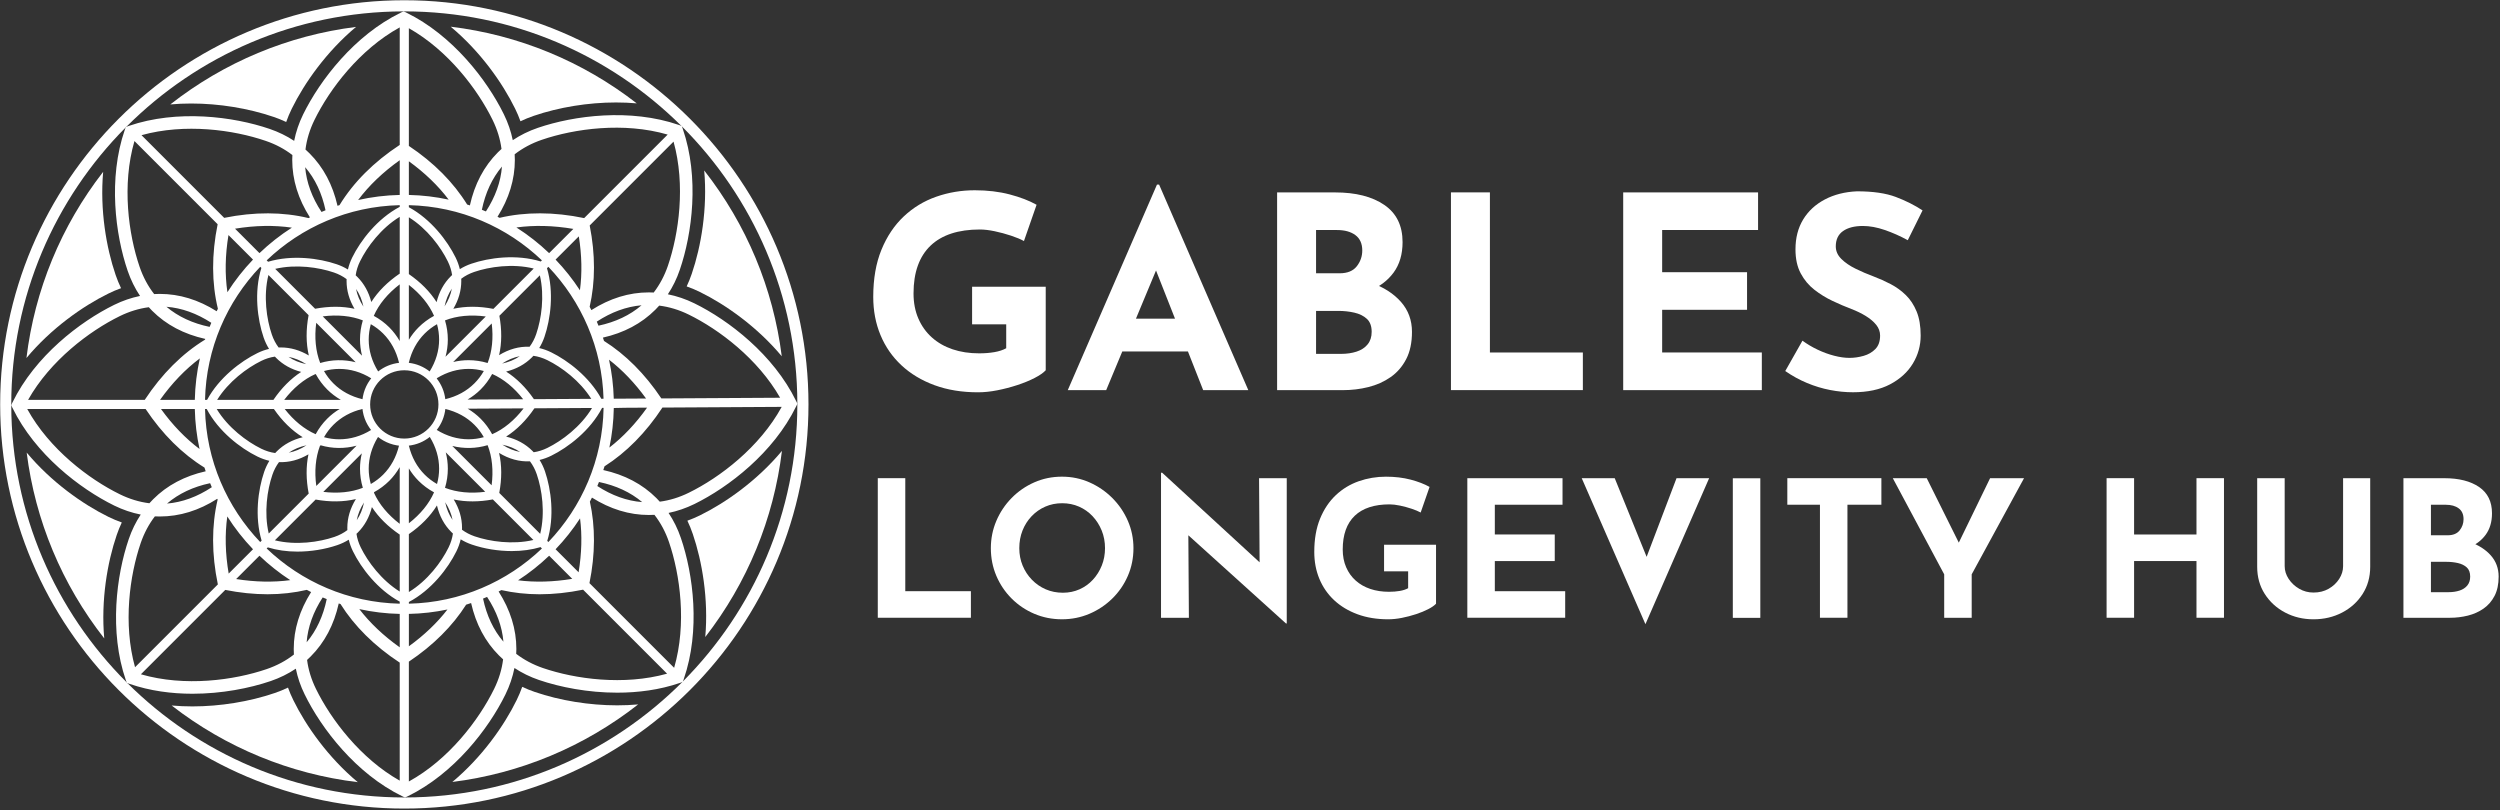 <?xml version="1.0" encoding="UTF-8" standalone="no"?> <svg xmlns:inkscape="http://www.inkscape.org/namespaces/inkscape" xmlns:sodipodi="http://sodipodi.sourceforge.net/DTD/sodipodi-0.dtd" xmlns="http://www.w3.org/2000/svg" xmlns:svg="http://www.w3.org/2000/svg" width="300" height="97.2" viewBox="0 0 300 97.2" version="1.1" id="svg1"><rect x="0" y="0" width="300" height="97.2" fill="#333333" stroke="none"/><defs id="defs1"><clipPath id="clipPath3"><path d="M 0,231.189 H 630.769 V 0 H 0 Z" transform="translate(-265.042,-125.282)" id="path3"></path></clipPath><clipPath id="clipPath5"><path d="M 0,231.189 H 630.769 V 0 H 0 Z" transform="translate(-285.294,-137.865)" id="path5"></path></clipPath><clipPath id="clipPath7"><path d="M 0,231.189 H 630.769 V 0 H 0 Z" transform="translate(-337.073,-129.28)" id="path7"></path></clipPath><clipPath id="clipPath9"><path d="M 0,231.189 H 630.769 V 0 H 0 Z" transform="translate(-363.879,-168.671)" id="path9"></path></clipPath><clipPath id="clipPath11"><path d="M 0,231.189 H 630.769 V 0 H 0 Z" transform="translate(-405.891,-168.671)" id="path11"></path></clipPath><clipPath id="clipPath13"><path d="M 0,231.189 H 630.769 V 0 H 0 Z" transform="translate(-475.299,-157.004)" id="path13"></path></clipPath><clipPath id="clipPath15"><path d="M 0,231.189 H 630.769 V 0 H 0 Z" transform="translate(-224.082,-98.964)" id="path15"></path></clipPath><clipPath id="clipPath17"><path d="M 0,231.189 H 630.769 V 0 H 0 Z" transform="translate(-258.595,-81.893)" id="path17"></path></clipPath><clipPath id="clipPath19"><path d="M 0,231.189 H 630.769 V 0 H 0 Z" transform="translate(-323.644,-63.525)" id="path19"></path></clipPath><clipPath id="clipPath21"><path d="M 0,231.189 H 630.769 V 0 H 0 Z" transform="translate(-360.239,-68.337)" id="path21"></path></clipPath><clipPath id="clipPath23"><path d="M 0,231.189 H 630.769 V 0 H 0 Z" transform="translate(-367.873,-98.964)" id="path23"></path></clipPath><clipPath id="clipPath25"><path d="M 0,231.189 H 630.769 V 0 H 0 Z" transform="translate(-403.82,-98.964)" id="path25"></path></clipPath><clipPath id="clipPath27"><path d="M 0,231.189 H 630.769 V 0 H 0 Z" id="path27"></path></clipPath><clipPath id="clipPath29"><path d="M 0,231.189 H 630.769 V 0 H 0 Z" transform="translate(-445.921,-98.964)" id="path29"></path></clipPath><clipPath id="clipPath31"><path d="M 0,231.189 H 630.769 V 0 H 0 Z" transform="translate(-484.182,-75.508)" id="path31"></path></clipPath><clipPath id="clipPath33"><path d="M 0,231.189 H 630.769 V 0 H 0 Z" transform="translate(-552.422,-98.964)" id="path33"></path></clipPath><clipPath id="clipPath35"><path d="M 0,231.189 H 630.769 V 0 H 0 Z" transform="translate(-567.226,-77.497)" id="path35"></path></clipPath><clipPath id="clipPath37"><path d="M 0,231.189 H 630.769 V 0 H 0 Z" transform="translate(-607.199,-71.159)" id="path37"></path></clipPath><clipPath id="clipPath39"><path d="M 0,231.189 H 630.769 V 0 H 0 Z" transform="translate(-204.463,-116.956)" id="path39"></path></clipPath><clipPath id="clipPath41"><path d="M 0,231.189 H 630.769 V 0 H 0 Z" transform="translate(-79.79,-185.838)" id="path41"></path></clipPath><clipPath id="clipPath43"><path d="M 0,231.189 H 630.769 V 0 H 0 Z" transform="translate(-136.93,-186.017)" id="path43"></path></clipPath><clipPath id="clipPath45"><path d="M 0,231.189 H 630.769 V 0 H 0 Z" transform="translate(-200.661,-128.697)" id="path45"></path></clipPath><clipPath id="clipPath47"><path d="M 0,231.189 H 630.769 V 0 H 0 Z" transform="translate(-182.002,-60.219)" id="path47"></path></clipPath><clipPath id="clipPath49"><path d="M 0,231.189 H 630.769 V 0 H 0 Z" transform="translate(-120.315,-24.868)" id="path49"></path></clipPath><clipPath id="clipPath51"><path d="M 0,231.189 H 630.769 V 0 H 0 Z" transform="translate(-97.256,-24.816)" id="path51"></path></clipPath><clipPath id="clipPath53"><path d="M 0,231.189 H 630.769 V 0 H 0 Z" transform="translate(-35.414,-59.882)" id="path53"></path></clipPath><clipPath id="clipPath55"><path d="M 0,231.189 H 630.769 V 0 H 0 Z" transform="translate(-16.438,-128.27)" id="path55"></path></clipPath><clipPath id="clipPath57"><path d="M 0,231.189 H 630.769 V 0 H 0 Z" transform="translate(-177.983,-95.41)" id="path57"></path></clipPath></defs><g id="layer1"><g id="g1" transform="matrix(3,0,0,3,-9,-77.979)" style="fill:#ffffff"><g id="group-MC0" transform="matrix(0.123,0,0,0.123,1.362,23.435)" style="fill:#ffffff"><path id="path2" d="m 0,0 c -0.568,-0.613 -1.465,-1.236 -2.687,-1.868 -1.224,-0.634 -2.633,-1.213 -4.228,-1.738 -1.595,-0.524 -3.222,-0.95 -4.882,-1.277 -1.662,-0.328 -3.235,-0.492 -4.72,-0.492 -3.932,0 -7.472,0.579 -10.618,1.736 -3.146,1.158 -5.832,2.775 -8.061,4.851 -2.229,2.075 -3.933,4.532 -5.112,7.373 -1.18,2.84 -1.77,5.942 -1.77,9.307 0,4.413 0.666,8.248 1.999,11.504 1.332,3.254 3.146,5.963 5.44,8.126 2.294,2.164 4.937,3.769 7.931,4.818 2.992,1.048 6.128,1.573 9.405,1.573 3.102,0 5.942,-0.339 8.521,-1.016 2.577,-0.678 4.762,-1.519 6.554,-2.524 l -3.081,-8.848 c -0.787,0.436 -1.835,0.874 -3.146,1.311 -1.311,0.437 -2.644,0.797 -3.998,1.082 -1.355,0.283 -2.556,0.425 -3.605,0.425 -2.621,0 -4.938,-0.327 -6.947,-0.982 -2.01,-0.656 -3.703,-1.639 -5.08,-2.95 -1.376,-1.31 -2.415,-2.939 -3.113,-4.883 -0.7,-1.944 -1.049,-4.206 -1.049,-6.784 0,-2.272 0.393,-4.315 1.18,-6.128 0.786,-1.813 1.889,-3.354 3.31,-4.62 1.419,-1.268 3.102,-2.229 5.047,-2.884 1.943,-0.656 4.096,-0.983 6.456,-0.983 1.353,0 2.599,0.098 3.735,0.295 1.136,0.196 2.098,0.513 2.884,0.95 v 5.833 h -8.323 v 9.176 H 0 Z" style="fill:#ffffff;fill-opacity:1;fill-rule:nonzero;stroke:none" transform="matrix(1.333,0,0,-1.333,353.389,141.209)" clip-path="url(#clipPath3)"></path><path id="path4" d="m 0,0 h 14.485 l 3.342,-7.996 H -2.949 Z M -14.879,-17.434 6.882,32.707 h 0.524 l 21.76,-50.141 H 18.155 L 4.26,17.828 11.142,22.547 -5.506,-17.434 Z" style="fill:#ffffff;fill-opacity:1;fill-rule:nonzero;stroke:none" transform="matrix(1.333,0,0,-1.333,380.392,124.432)" clip-path="url(#clipPath5)"></path><path id="path6" d="m 0,0 c 1.397,0 2.664,0.185 3.801,0.557 1.136,0.37 2.032,0.96 2.688,1.769 0.655,0.809 0.982,1.824 0.982,3.048 0,1.398 -0.393,2.458 -1.179,3.179 -0.787,0.721 -1.803,1.223 -3.048,1.508 -1.245,0.283 -2.546,0.425 -3.9,0.425 h -5.44 V 0 Z m -0.328,19.663 c 1.878,0 3.266,0.567 4.162,1.703 0.895,1.137 1.344,2.425 1.344,3.868 0,1.659 -0.558,2.904 -1.672,3.736 -1.114,0.829 -2.611,1.245 -4.489,1.245 H -6.096 V 19.663 Z m -1.114,19.728 c 5.024,0 9.022,-1.016 11.994,-3.048 2.971,-2.032 4.457,-5.059 4.457,-9.078 0,-2.972 -0.733,-5.45 -2.196,-7.439 C 11.349,17.837 9.361,16.353 6.849,15.37 4.336,14.386 1.463,13.895 -1.77,13.895 l -1.508,5.112 c 3.976,0 7.505,-0.546 10.586,-1.639 3.08,-1.092 5.516,-2.654 7.308,-4.685 1.791,-2.033 2.687,-4.469 2.687,-7.309 0,-2.621 -0.47,-4.84 -1.409,-6.653 C 14.954,-3.092 13.687,-4.556 12.092,-5.67 10.497,-6.784 8.694,-7.593 6.685,-8.095 4.674,-8.598 2.599,-8.848 0.459,-8.848 h -16.058 v 48.239 z" style="fill:#ffffff;fill-opacity:1;fill-rule:nonzero;stroke:none" transform="matrix(1.333,0,0,-1.333,449.43,135.879)" clip-path="url(#clipPath7)"></path><path id="path8" d="m 0,0 h 9.504 v -39.063 h 22.677 v -9.176 H 0 Z" style="fill:#ffffff;fill-opacity:1;fill-rule:nonzero;stroke:none" transform="matrix(1.333,0,0,-1.333,485.171,83.358)" clip-path="url(#clipPath9)"></path><path id="path10" d="M 0,0 H 32.902 V -9.176 H 9.504 v -10.29 h 20.711 v -9.176 H 9.504 V -39.063 H 33.82 v -9.176 H 0 Z" style="fill:#ffffff;fill-opacity:1;fill-rule:nonzero;stroke:none" transform="matrix(1.333,0,0,-1.333,541.187,83.358)" clip-path="url(#clipPath11)"></path><path id="path12" d="m 0,0 c -1.835,1.005 -3.703,1.836 -5.604,2.491 -1.901,0.655 -3.682,0.983 -5.342,0.983 -2.054,0 -3.67,-0.416 -4.85,-1.245 -1.18,-0.831 -1.769,-2.076 -1.769,-3.736 0,-1.136 0.447,-2.153 1.343,-3.048 0.895,-0.896 2.053,-1.694 3.474,-2.392 1.419,-0.7 2.894,-1.333 4.424,-1.9 1.398,-0.526 2.785,-1.148 4.162,-1.869 1.376,-0.721 2.61,-1.616 3.703,-2.687 1.092,-1.071 1.967,-2.404 2.622,-3.998 0.655,-1.595 0.983,-3.55 0.983,-5.866 0,-2.448 -0.634,-4.719 -1.901,-6.817 -1.268,-2.097 -3.124,-3.791 -5.571,-5.08 -2.447,-1.288 -5.462,-1.932 -9.044,-1.932 -1.836,0 -3.704,0.186 -5.605,0.557 -1.9,0.37 -3.768,0.938 -5.603,1.704 -1.836,0.764 -3.605,1.736 -5.31,2.916 l 4.195,7.407 c 1.136,-0.83 2.37,-1.564 3.703,-2.196 1.333,-0.634 2.676,-1.125 4.032,-1.474 1.353,-0.351 2.598,-0.526 3.735,-0.526 1.136,0 2.283,0.164 3.441,0.493 1.157,0.327 2.119,0.884 2.884,1.671 0.764,0.786 1.147,1.878 1.147,3.277 0,0.96 -0.317,1.835 -0.95,2.622 -0.634,0.786 -1.486,1.507 -2.557,2.163 -1.071,0.655 -2.239,1.222 -3.506,1.703 -1.486,0.567 -3.015,1.224 -4.588,1.967 -1.573,0.742 -3.047,1.648 -4.424,2.72 -1.376,1.07 -2.491,2.402 -3.342,3.998 -0.853,1.594 -1.279,3.549 -1.279,5.866 0,2.796 0.623,5.22 1.868,7.275 1.246,2.054 3.004,3.681 5.276,4.883 2.272,1.202 4.893,1.868 7.865,1.999 3.889,0 7.046,-0.459 9.471,-1.376 2.426,-0.918 4.598,-2.011 6.522,-3.277 z" style="fill:#ffffff;fill-opacity:1;fill-rule:nonzero;stroke:none" transform="matrix(1.333,0,0,-1.333,633.732,98.914)" clip-path="url(#clipPath13)"></path><path id="path14" d="m 0,0 h 6.708 v -27.573 h 16.008 v -6.478 H 0 Z" style="fill:#ffffff;fill-opacity:1;fill-rule:nonzero;stroke:none" transform="matrix(1.333,0,0,-1.333,298.776,176.3)" clip-path="url(#clipPath15)"></path><path id="path16" d="m 0,0 c 0,-1.511 0.27,-2.924 0.81,-4.234 0.539,-1.311 1.295,-2.467 2.267,-3.469 0.971,-1.003 2.097,-1.781 3.377,-2.337 1.28,-0.555 2.676,-0.833 4.187,-0.833 1.45,0 2.799,0.278 4.048,0.833 1.25,0.556 2.336,1.334 3.262,2.337 0.925,1.002 1.649,2.158 2.174,3.469 0.524,1.31 0.787,2.723 0.787,4.234 0,1.542 -0.271,2.975 -0.809,4.303 -0.541,1.325 -1.281,2.49 -2.221,3.493 -0.942,1.002 -2.044,1.78 -3.308,2.336 -1.266,0.554 -2.638,0.832 -4.118,0.832 -1.48,0 -2.853,-0.278 -4.118,-0.832 C 5.073,9.576 3.963,8.798 3.007,7.796 2.051,6.793 1.311,5.628 0.787,4.303 0.262,2.975 0,1.542 0,0 m -6.939,0 c 0,2.343 0.446,4.564 1.341,6.662 0.894,2.097 2.136,3.956 3.724,5.574 1.589,1.62 3.431,2.892 5.529,3.817 2.097,0.926 4.349,1.389 6.755,1.389 2.375,0 4.61,-0.463 6.708,-1.389 2.097,-0.925 3.956,-2.197 5.575,-3.817 1.619,-1.618 2.884,-3.477 3.794,-5.574 0.909,-2.098 1.365,-4.319 1.365,-6.662 0,-2.406 -0.456,-4.658 -1.365,-6.755 -0.91,-2.098 -2.175,-3.94 -3.794,-5.529 -1.619,-1.589 -3.478,-2.829 -5.575,-3.724 -2.098,-0.895 -4.333,-1.342 -6.708,-1.342 -2.406,0 -4.658,0.447 -6.755,1.342 -2.098,0.895 -3.94,2.135 -5.529,3.724 -1.588,1.589 -2.83,3.431 -3.724,5.529 -0.895,2.097 -1.341,4.349 -1.341,6.755" style="fill:#ffffff;fill-opacity:1;fill-rule:nonzero;stroke:none" transform="matrix(1.333,0,0,-1.333,344.794,199.062)" clip-path="url(#clipPath17)"></path><path id="path18" d="m 0,0 -25.816,23.318 1.99,-1.11 0.138,-20.82 h -6.8 v 35.393 h 0.277 l 25.26,-23.225 -1.48,0.648 -0.138,21.235 H 0.185 V 0 Z" style="fill:#ffffff;fill-opacity:1;fill-rule:nonzero;stroke:none" transform="matrix(1.333,0,0,-1.333,431.525,223.553)" clip-path="url(#clipPath19)"></path><path id="path20" d="m 0,0 c -0.401,-0.433 -1.034,-0.872 -1.897,-1.319 -0.863,-0.448 -1.858,-0.856 -2.984,-1.226 -1.126,-0.369 -2.275,-0.671 -3.447,-0.902 -1.172,-0.231 -2.282,-0.347 -3.33,-0.347 -2.777,0 -5.275,0.408 -7.496,1.226 -2.22,0.817 -4.117,1.958 -5.69,3.423 -1.573,1.465 -2.776,3.2 -3.609,5.206 -0.832,2.004 -1.249,4.194 -1.249,6.57 0,3.114 0.47,5.821 1.411,8.118 0.941,2.298 2.221,4.21 3.84,5.738 1.619,1.526 3.485,2.66 5.598,3.4 2.112,0.74 4.326,1.11 6.639,1.11 2.19,0 4.195,-0.239 6.015,-0.717 1.819,-0.479 3.361,-1.072 4.626,-1.781 l -2.174,-6.246 c -0.555,0.308 -1.296,0.617 -2.221,0.925 -0.925,0.308 -1.867,0.563 -2.822,0.764 -0.957,0.2 -1.804,0.3 -2.545,0.3 -1.85,0 -3.485,-0.23 -4.904,-0.693 -1.419,-0.462 -2.614,-1.157 -3.585,-2.082 -0.972,-0.926 -1.705,-2.076 -2.198,-3.447 -0.494,-1.372 -0.74,-2.969 -0.74,-4.788 0,-1.605 0.278,-3.047 0.833,-4.326 0.555,-1.281 1.333,-2.368 2.336,-3.262 1.002,-0.895 2.19,-1.573 3.562,-2.036 1.372,-0.462 2.892,-0.694 4.557,-0.694 0.956,0 1.835,0.069 2.637,0.208 0.802,0.139 1.481,0.363 2.036,0.671 v 4.118 h -5.875 v 6.477 H 0 Z" style="fill:#ffffff;fill-opacity:1;fill-rule:nonzero;stroke:none" transform="matrix(1.333,0,0,-1.333,480.318,217.136)" clip-path="url(#clipPath21)"></path><path id="path22" d="M 0,0 H 23.225 V -6.477 H 6.708 v -7.264 h 14.62 v -6.476 H 6.708 v -7.356 h 17.165 v -6.478 H 0 Z" style="fill:#ffffff;fill-opacity:1;fill-rule:nonzero;stroke:none" transform="matrix(1.333,0,0,-1.333,490.497,176.3)" clip-path="url(#clipPath23)"></path><path id="path24" d="M 0,0 9.947,-24.52 6.061,-23.734 15.082,0 H 23.04 L 7.495,-35.623 -8.05,0 Z" style="fill:#ffffff;fill-opacity:1;fill-rule:nonzero;stroke:none" transform="matrix(1.333,0,0,-1.333,538.427,176.3)" clip-path="url(#clipPath25)"></path><path id="path26" d="m 432.735,98.964 h 6.708 V 64.913 h -6.708 z" style="fill:#ffffff;fill-opacity:1;fill-rule:nonzero;stroke:none" transform="matrix(1.333,0,0,-1.333,0,308.252)" clip-path="url(#clipPath27)"></path><path id="path28" d="M 0,0 H 22.948 V -6.477 H 14.666 V -34.051 H 7.958 V -6.477 H 0 Z" style="fill:#ffffff;fill-opacity:1;fill-rule:nonzero;stroke:none" transform="matrix(1.333,0,0,-1.333,594.561,176.3)" clip-path="url(#clipPath29)"></path><path id="path30" d="m 0,0 -12.538,23.456 h 8.281 L 4.534,5.783 2.545,5.644 11.196,23.456 h 8.281 L 6.708,0 V -10.595 H 0 Z" style="fill:#ffffff;fill-opacity:1;fill-rule:nonzero;stroke:none" transform="matrix(1.333,0,0,-1.333,645.576,207.575)" clip-path="url(#clipPath31)"></path><path id="path32" d="m 0,0 v -34.051 h -6.708 v 13.834 h -15.221 v -13.834 h -6.709 V 0 h 6.709 V -13.741 H -6.708 V 0 Z" style="fill:#ffffff;fill-opacity:1;fill-rule:nonzero;stroke:none" transform="matrix(1.333,0,0,-1.333,736.562,176.3)" clip-path="url(#clipPath33)"></path><path id="path34" d="m 0,0 c 0,-1.08 0.324,-2.114 0.971,-3.1 0.648,-0.987 1.504,-1.789 2.568,-2.406 1.064,-0.617 2.228,-0.925 3.493,-0.925 1.388,0 2.621,0.308 3.701,0.925 1.08,0.617 1.936,1.419 2.568,2.406 0.632,0.986 0.949,2.02 0.949,3.1 v 21.467 h 6.616 V -0.139 c 0,-2.499 -0.618,-4.712 -1.851,-6.639 -1.234,-1.928 -2.9,-3.44 -4.997,-4.534 -2.097,-1.095 -4.426,-1.643 -6.986,-1.643 -2.529,0 -4.834,0.548 -6.916,1.643 -2.082,1.094 -3.74,2.606 -4.974,4.534 -1.234,1.927 -1.85,4.14 -1.85,6.639 V 21.467 H 0 Z" style="fill:#ffffff;fill-opacity:1;fill-rule:nonzero;stroke:none" transform="matrix(1.333,0,0,-1.333,756.302,204.923)" clip-path="url(#clipPath35)"></path><path id="path36" d="m 0,0 c 0.987,0 1.881,0.131 2.683,0.393 0.803,0.262 1.435,0.678 1.898,1.25 0.462,0.57 0.693,1.287 0.693,2.15 0,0.988 -0.277,1.735 -0.832,2.245 C 3.887,6.546 3.169,6.901 2.29,7.102 1.411,7.302 0.493,7.403 -0.463,7.403 H -4.302 V 0 Z m -0.231,13.88 c 1.326,0 2.305,0.4 2.938,1.202 0.632,0.802 0.948,1.712 0.948,2.73 0,1.172 -0.393,2.051 -1.179,2.637 -0.787,0.586 -1.844,0.879 -3.17,0.879 H -4.302 V 13.88 Z m -0.787,13.925 c 3.547,0 6.369,-0.717 8.467,-2.151 2.097,-1.434 3.146,-3.571 3.146,-6.408 0,-2.098 -0.517,-3.848 -1.55,-5.251 C 8.011,12.591 6.608,11.543 4.835,10.849 3.061,10.156 1.033,9.809 -1.249,9.809 l -1.064,3.608 c 2.806,0 5.298,-0.387 7.472,-1.157 2.174,-0.772 3.893,-1.873 5.159,-3.308 1.264,-1.434 1.896,-3.154 1.896,-5.159 0,-1.85 -0.332,-3.416 -0.994,-4.696 C 10.556,-2.182 9.662,-3.215 8.536,-4.002 7.41,-4.789 6.137,-5.359 4.719,-5.714 3.3,-6.068 1.835,-6.246 0.324,-6.246 h -11.335 v 34.051 z" style="fill:#ffffff;fill-opacity:1;fill-rule:nonzero;stroke:none" transform="matrix(1.333,0,0,-1.333,809.599,213.374)" clip-path="url(#clipPath37)"></path><path id="path38" d="m 0,0 c 0,-26.327 -10.666,-50.205 -27.884,-67.547 -0.069,-0.069 -0.138,-0.138 -0.207,-0.207 -17.319,-17.326 -41.213,-28.076 -67.57,-28.137 h -0.222 c -26.327,0 -50.213,10.658 -67.555,27.892 -0.061,0.069 -0.13,0.13 -0.192,0.199 -17.325,17.311 -28.083,41.205 -28.145,67.57 V 0 c 0,26.319 10.658,50.205 27.892,67.547 0.069,0.061 0.131,0.13 0.2,0.191 17.31,17.326 41.204,28.084 67.562,28.145 h 0.238 c 26.318,0 50.197,-10.665 67.538,-27.891 0.07,-0.069 0.146,-0.139 0.215,-0.207 C -10.812,50.474 -0.061,26.587 0,0.238 Z m -95.883,98.6 c -54.372,0 -98.6,-44.236 -98.6,-98.6 0,-54.372 44.228,-98.6 98.6,-98.6 54.364,0 98.599,44.228 98.599,98.6 0,54.364 -44.235,98.6 -98.599,98.6" style="fill:#ffffff;fill-opacity:1;fill-rule:nonzero;stroke:none" transform="matrix(1.333,0,0,-1.333,272.617,152.311)" clip-path="url(#clipPath39)"></path><path id="path40" d="m 0,0 c -0.988,0.463 -2.01,0.877 -3.065,1.238 -6.178,2.11 -13.315,3.271 -20.099,3.271 -1.741,0 -3.445,-0.075 -5.11,-0.225 13.178,10.33 28.746,16.828 45.319,18.915 C 9.868,17.204 4.455,9.537 1.358,3.233 0.839,2.172 0.386,1.093 0,0" style="fill:#ffffff;fill-opacity:1;fill-rule:nonzero;stroke:none" transform="matrix(1.333,0,0,-1.333,106.387,60.468)" clip-path="url(#clipPath41)"></path><path id="path42" d="M 0,0 C -0.372,1.035 -0.805,2.055 -1.295,3.053 -4.39,9.37 -9.815,17.061 -17.025,23.07 -0.445,21.055 15.151,14.628 28.37,4.365 26.721,4.511 25.034,4.584 23.312,4.584 16.529,4.584 9.403,3.426 3.245,1.321 2.13,0.941 1.047,0.499 0,0" style="fill:#ffffff;fill-opacity:1;fill-rule:nonzero;stroke:none" transform="matrix(1.333,0,0,-1.333,182.574,60.229)" clip-path="url(#clipPath43)"></path><path id="path44" d="m 0,0 c -5.998,7.179 -13.664,12.589 -19.967,15.683 -1.06,0.518 -2.139,0.972 -3.232,1.358 0.468,0.997 0.882,2.026 1.241,3.081 2.273,6.636 3.874,15.881 3.037,25.208 C -8.589,32.15 -2.088,16.575 0,0" style="fill:#ffffff;fill-opacity:1;fill-rule:nonzero;stroke:none" transform="matrix(1.333,0,0,-1.333,267.548,136.656)" clip-path="url(#clipPath45)"></path><path id="path46" d="m 0,0 c 0.821,9.29 -0.774,18.506 -3.042,25.135 -0.379,1.114 -0.82,2.198 -1.321,3.247 1.027,0.37 2.044,0.8 3.045,1.288 C 5.008,32.774 12.7,38.203 18.709,45.413 16.694,28.827 10.266,13.224 0,0" style="fill:#ffffff;fill-opacity:1;fill-rule:nonzero;stroke:none" transform="matrix(1.333,0,0,-1.333,242.67,227.96)" clip-path="url(#clipPath47)"></path><path id="path48" d="m 0,0 c 7.197,6.009 12.603,13.675 15.69,19.976 0.518,1.054 0.971,2.132 1.358,3.228 0.992,-0.467 2.017,-0.883 3.07,-1.244 6.164,-2.106 13.299,-3.266 20.093,-3.266 1.745,0 3.453,0.076 5.121,0.225 C 32.151,8.588 16.577,2.089 0,0" style="fill:#ffffff;fill-opacity:1;fill-rule:nonzero;stroke:none" transform="matrix(1.333,0,0,-1.333,160.42,275.095)" clip-path="url(#clipPath49)"></path><path id="path50" d="m 0,0 c -16.592,2.013 -32.198,8.442 -45.417,18.707 1.653,-0.148 3.344,-0.222 5.069,-0.222 6.768,0 13.897,1.16 20.073,3.264 1.114,0.381 2.197,0.823 3.245,1.324 0.372,-1.032 0.806,-2.051 1.299,-3.051 C -12.636,13.704 -7.211,6.011 0,0" style="fill:#ffffff;fill-opacity:1;fill-rule:nonzero;stroke:none" transform="matrix(1.333,0,0,-1.333,129.675,275.164)" clip-path="url(#clipPath51)"></path><path id="path52" d="M 0,0 C -10.334,13.18 -16.835,28.756 -18.924,45.334 -12.925,38.15 -5.256,32.738 1.051,29.642 2.111,29.124 3.189,28.671 4.279,28.286 3.811,27.292 3.396,26.265 3.036,25.21 0.765,18.565 -0.833,9.32 0,0" style="fill:#ffffff;fill-opacity:1;fill-rule:nonzero;stroke:none" transform="matrix(1.333,0,0,-1.333,47.219,228.41)" clip-path="url(#clipPath53)"></path><path id="path54" d="m 0,0 c 2.013,16.597 8.444,32.206 18.717,45.429 -0.824,-9.301 0.769,-18.52 3.035,-25.148 0.383,-1.116 0.826,-2.199 1.326,-3.245 C 22.044,16.664 21.025,16.232 20.027,15.742 13.7,12.636 6.005,7.206 0,0" style="fill:#ffffff;fill-opacity:1;fill-rule:nonzero;stroke:none" transform="matrix(1.333,0,0,-1.333,21.917,137.225)" clip-path="url(#clipPath55)"></path><path id="path56" d="m 0,0 c -2.317,-1.143 -4.688,-1.865 -7.075,-2.179 -0.261,0.299 -0.537,0.591 -0.813,0.867 -3.427,3.427 -7.774,5.705 -12.963,6.849 l 0.295,0.909 c 5.293,3.361 10.1,8.205 14.125,14.335 L 22.668,20.95 C 17.306,11.105 7.578,3.714 0,0 m -4.826,-12.039 c 2.707,-7.935 4.368,-19.956 1.255,-30.671 l -20.661,20.661 c 1.447,7.087 1.451,13.815 0.102,19.874 0.173,0.328 0.342,0.658 0.508,0.991 4.434,-2.799 9.083,-4.241 13.877,-4.241 0.453,0 0.913,0.015 1.366,0.038 1.504,-1.933 2.701,-4.158 3.553,-6.652 M -35.565,-42.77 c -2.44,0.836 -4.627,2.003 -6.537,3.468 0.023,0.392 0.038,0.791 0.038,1.19 0,4.838 -1.471,9.53 -4.329,14.016 0.224,0.113 0.447,0.229 0.669,0.346 2.959,-0.659 6.064,-1.019 9.307,-1.019 3.42,0 6.978,0.374 10.631,1.122 l 20.495,-20.496 c -10.611,-2.955 -22.43,-1.306 -30.274,1.373 m -14.624,16.945 c 0.329,0.134 0.656,0.271 0.982,0.411 2.317,-3.529 3.667,-7.182 3.989,-10.926 -2.446,2.861 -4.096,6.389 -4.971,10.515 m 2.7,-22.04 c -3.695,-7.525 -11.015,-17.196 -20.8,-22.578 v 29.237 c 5.96,3.981 10.671,8.705 13.971,13.897 l 1.214,0.398 c 1.16,-5.114 3.43,-9.416 6.812,-12.797 0.322,-0.323 0.652,-0.637 0.997,-0.937 -0.299,-2.44 -1.035,-4.857 -2.194,-7.22 m -21.914,61.079 c -4.602,0 -8.333,3.731 -8.333,8.332 0,4.602 3.731,8.332 8.333,8.332 4.601,0 8.332,-3.73 8.332,-8.332 0,-4.601 -3.731,-8.332 -8.332,-8.332 m -1.115,-20.8 c -2.861,2.186 -5.022,4.774 -6.269,7.549 l 0.009,0.174 c 1.372,0.749 2.621,1.681 3.718,2.774 0.985,0.986 1.832,2.109 2.542,3.339 z m 0,-16.523 c -4.448,2.762 -7.788,7.264 -9.5,10.755 v 0 c -0.534,1.086 -0.886,2.207 -1.049,3.334 0.113,0.104 0.225,0.209 0.334,0.318 1.655,1.655 2.807,3.739 3.43,6.201 1.648,-2.521 3.931,-4.772 6.785,-6.711 z m 0,-2.959 c -12.567,0.284 -23.973,5.358 -32.457,13.466 l 0.272,0.273 c 2.201,-0.682 4.625,-1.032 7.223,-1.032 h 0.002 c 3.288,0 6.741,0.561 9.721,1.58 0.996,0.34 1.939,0.785 2.805,1.326 0.231,-0.967 0.576,-1.919 1.025,-2.836 2.008,-4.094 6.028,-9.365 11.409,-12.273 z m 0,-10.644 c -3.941,2.796 -7.256,5.942 -9.864,9.327 3.188,-0.701 6.486,-1.104 9.864,-1.177 z m 0,-32.528 c -9.587,5.41 -16.783,14.938 -20.432,22.375 -1.135,2.317 -1.864,4.688 -2.171,7.075 0.291,0.268 0.583,0.537 0.859,0.821 3.428,3.42 5.714,7.767 6.865,12.958 0.145,-0.048 0.29,-0.095 0.436,-0.142 3.366,-5.364 8.252,-10.227 14.443,-14.295 z m -18.797,44.696 0.988,-0.4 c -0.86,-4.139 -2.486,-7.674 -4.902,-10.542 0.292,3.745 1.612,7.405 3.914,10.942 m -7.06,-12.568 c 0,-0.461 0.016,-0.913 0.039,-1.366 -1.934,-1.512 -4.159,-2.701 -6.653,-3.553 -7.936,-2.715 -19.953,-4.369 -30.676,-1.261 l 20.584,20.584 c 3.537,-0.704 6.996,-1.061 10.322,-1.061 3.342,0 6.547,0.368 9.575,1.072 0.348,-0.183 0.698,-0.363 1.05,-0.538 -2.799,-4.442 -4.241,-9.083 -4.241,-13.877 M -133.72,-12.3 c 0.837,2.44 2.003,4.635 3.469,6.537 0.399,-0.015 0.79,-0.03 1.189,-0.03 4.846,0 9.538,1.448 14.024,4.314 0.033,-0.066 0.064,-0.132 0.098,-0.197 -1.489,-6.277 -1.49,-13.295 0.051,-20.687 l -20.205,-20.205 c -2.953,10.61 -1.304,22.433 1.374,30.268 m -5.095,11.932 c -7.526,3.689 -17.2,11.018 -22.581,20.8 h 28.879 c 4.101,-6.147 8.983,-10.987 14.366,-14.293 0.095,-0.302 0.192,-0.603 0.293,-0.902 -5.119,-1.152 -9.419,-3.421 -12.8,-6.81 -0.322,-0.322 -0.637,-0.652 -0.936,-0.99 -2.44,0.299 -4.857,1.036 -7.221,2.195 m 19.457,11.042 c -3.419,2.569 -6.584,5.844 -9.406,9.758 h 8.252 c 0.072,-3.341 0.468,-6.603 1.154,-9.758 m -1.154,11.987 h -8.48 c 2.906,4.076 6.176,7.484 9.713,10.122 -0.735,-3.268 -1.158,-6.653 -1.233,-10.122 m -18.303,20.431 c 2.318,1.136 4.689,1.857 7.083,2.172 0.261,-0.292 0.529,-0.583 0.813,-0.867 3.42,-3.42 7.766,-5.713 12.956,-6.865 -0.021,-0.062 -0.041,-0.124 -0.061,-0.186 -5.524,-3.371 -10.532,-8.347 -14.704,-14.685 h -28.458 c 5.411,9.59 14.936,16.784 22.371,20.431 m 4.834,12.032 c -2.714,7.935 -4.369,19.956 -1.255,30.678 l 20.295,-20.295 c -1.501,-7.371 -1.463,-14.365 0.062,-20.621 -0.104,-0.201 -0.204,-0.404 -0.304,-0.606 -4.44,2.804 -9.087,4.23 -13.879,4.23 -0.46,0 -0.913,-0.008 -1.366,-0.039 -1.512,1.934 -2.701,4.167 -3.553,6.653 m 30.731,30.731 c 2.448,-0.829 4.635,-1.995 6.545,-3.468 -0.023,-0.392 -0.038,-0.791 -0.038,-1.182 0,-4.846 1.456,-9.546 4.314,-14.024 -0.114,-0.058 -0.228,-0.115 -0.341,-0.173 -6.226,1.512 -13.208,1.553 -20.574,0.055 l -20.172,20.172 c 10.605,2.948 22.43,1.306 30.266,-1.38 m 14.63,-16.939 c -0.329,-0.134 -0.657,-0.271 -0.983,-0.411 -2.322,3.527 -3.664,7.185 -3.986,10.92 2.445,-2.852 4.094,-6.378 4.969,-10.509 m 7.95,2.499 c 2.654,3.54 6.065,6.804 10.152,9.711 v -8.472 c -3.48,-0.075 -6.875,-0.499 -10.152,-1.239 m -1.443,-14.031 c -0.464,-0.946 -0.815,-1.927 -1.045,-2.922 -0.847,0.52 -1.763,0.95 -2.731,1.28 -4.314,1.475 -10.882,2.361 -16.745,0.611 l -0.342,0.341 c 8.485,8.108 19.891,13.182 32.458,13.467 v -0.412 c -5.477,-2.888 -9.565,-8.228 -11.595,-12.365 m 4.662,-10.855 c -0.626,2.432 -1.773,4.493 -3.414,6.134 -0.131,0.131 -0.264,0.257 -0.399,0.381 0.158,1.148 0.514,2.292 1.06,3.403 v 0 c 1.74,3.549 5.146,8.117 9.686,10.867 V 53.465 c -2.943,-1.997 -5.276,-4.323 -6.933,-6.936 m 4.391,-6.186 c -1.111,1.11 -2.385,2.055 -3.791,2.812 1.238,2.83 3.419,5.463 6.333,7.686 V 37.008 c -0.71,1.229 -1.557,2.35 -2.542,3.335 m -5.025,-2.96 c 0,1.247 0.173,2.503 0.514,3.739 1.115,-0.634 2.125,-1.4 3.007,-2.282 1.906,-1.906 3.211,-4.309 3.882,-7.146 -1.868,-0.215 -3.619,-0.937 -5.098,-2.103 -1.529,2.478 -2.305,5.098 -2.305,7.792 m -0.95,-18.404 z m -0.183,0.809 z m -0.008,-22.162 c -0.341,-1.639 -0.936,-3.087 -1.776,-4.325 0.272,1.473 0.866,2.92 1.776,4.325 m -9.936,2.585 9.401,9.401 C -80.055,8.381 -80.21,7.128 -80.21,5.87 c 0,-1.569 0.232,-3.138 0.691,-4.666 -2.807,-1.095 -6.117,-1.427 -9.643,-0.993 m -12.426,4.163 c 0.392,1.145 0.935,2.187 1.616,3.099 2.472,-0.109 4.888,0.546 7.187,1.897 -0.62,-2.958 -0.595,-6.174 0.058,-9.571 l -9.748,-9.748 c -1.192,5.098 -0.371,10.643 0.887,14.323 m -3.15,-19.739 c 2.31,-2.212 4.827,-4.208 7.517,-5.96 -4.134,-0.553 -8.577,-0.466 -13.208,0.27 z m -7.851,9.583 c 1.825,-2.875 3.929,-5.557 6.275,-8.006 l -5.935,-5.935 c -0.837,4.897 -0.946,9.592 -0.34,13.941 m 1.889,70.201 c 4.883,0.8 9.55,0.887 13.872,0.253 -2.839,-1.812 -5.488,-3.896 -7.91,-6.215 z m 4.386,-7.538 c -2.333,-2.436 -4.426,-5.101 -6.245,-7.958 -0.635,4.35 -0.549,9.038 0.26,13.942 z m 13.563,-13.563 c -0.658,-3.503 -0.646,-6.806 0.053,-9.835 -2.182,1.302 -4.471,1.962 -6.813,1.962 -0.184,0 -0.369,-0.005 -0.552,-0.013 -0.7,0.924 -1.256,1.985 -1.656,3.156 v 0 c -1.279,3.739 -2.101,9.377 -0.835,14.532 z m 1.861,-1.861 9.624,-9.624 c -2.834,0.718 -5.815,0.668 -8.653,-0.184 -1.113,2.854 -1.438,6.22 -0.971,9.808 m -7.812,-18.796 c 2.196,2.871 4.799,5.035 7.591,6.278 l 0.114,-0.008 c 0.752,-1.384 1.688,-2.64 2.784,-3.736 0.98,-0.981 2.097,-1.825 3.321,-2.534 z m 5.44,-11.083 c -1.402,-0.919 -2.847,-1.522 -4.316,-1.803 1.233,0.849 2.678,1.453 4.316,1.803 m -7.956,8.854 c 2.026,-2.94 4.383,-5.257 7.03,-6.886 -2.521,-0.616 -4.649,-1.778 -6.333,-3.461 -0.13,-0.131 -0.257,-0.264 -0.38,-0.4 -1.148,0.159 -2.293,0.516 -3.403,1.061 -3.549,1.74 -8.117,5.146 -10.867,9.686 z m 3.569,12.713 c 1.473,-0.271 2.92,-0.866 4.326,-1.777 -1.641,0.342 -3.089,0.937 -4.326,1.777 m 3.086,-3.67 c -2.544,-1.649 -4.813,-3.942 -6.766,-6.814 h -13.73 c 2.763,4.448 7.264,7.788 10.755,9.5 1.086,0.533 2.206,0.886 3.334,1.049 0.104,-0.113 0.21,-0.224 0.318,-0.333 1.63,-1.63 3.676,-2.773 6.089,-3.402 m 4.754,-17.9 c 2.864,-0.841 5.894,-0.863 8.766,-0.092 l -9.829,-9.829 c -0.481,3.561 -0.186,6.918 0.888,9.767 z m -1.214,2.701 c -2.772,1.212 -5.36,3.331 -7.556,6.156 h 13.405 c -1.113,-0.676 -2.134,-1.465 -3.038,-2.37 -1.111,-1.11 -2.056,-2.383 -2.811,-3.786 m 9.848,35.445 c 0.849,-1.233 1.453,-2.678 1.803,-4.316 -0.918,1.402 -1.522,2.847 -1.803,4.316 m 1.656,-7.671 c -0.459,-1.529 -0.691,-3.098 -0.691,-4.667 0,-1.333 0.173,-2.656 0.5,-3.954 l -9.595,9.594 c 3.584,0.464 6.944,0.138 9.786,-0.973 m -2.03,2.826 c -2.963,0.653 -6.193,0.65 -9.618,0.01 l -9.732,9.732 c 5.097,1.192 10.642,0.371 14.323,-0.887 1.144,-0.391 2.187,-0.935 3.099,-1.616 -0.006,-0.154 -0.011,-0.307 -0.011,-0.461 0,-2.33 0.652,-4.607 1.939,-6.778 m -35.347,-4.413 c -4.131,0.86 -7.672,2.493 -10.54,4.908 3.744,-0.291 7.404,-1.618 10.948,-3.912 -0.14,-0.33 -0.275,-0.662 -0.408,-0.996 m 12.344,14.655 0.276,-0.276 c -1.831,-5.916 -0.946,-12.582 0.545,-16.942 0.341,-0.999 0.787,-1.941 1.327,-2.805 -0.968,-0.231 -1.92,-0.575 -2.837,-1.025 -4.094,-2.008 -9.365,-6.028 -12.273,-11.409 h -0.504 c 0.284,12.567 5.359,23.973 13.466,32.457 M -116.364,1.35 c -3.529,-2.325 -7.181,-3.675 -10.926,-3.99 2.861,2.44 6.389,4.097 10.516,4.972 0.134,-0.329 0.27,-0.657 0.41,-0.982 m -1.654,19.082 h 0.412 c 2.888,-5.478 8.228,-9.566 12.365,-11.595 0.947,-0.464 1.927,-0.815 2.921,-1.046 -0.52,-0.848 -0.949,-1.764 -1.279,-2.73 -1.476,-4.315 -2.361,-10.884 -0.612,-16.746 l -0.341,-0.341 c -8.107,8.485 -13.182,19.89 -13.466,32.458 m 34.729,-29.545 c -0.924,-0.7 -1.985,-1.256 -3.155,-1.656 v -10e-4 c -3.742,-1.278 -9.381,-2.099 -14.534,-0.834 l 9.948,9.947 c 3.468,-0.63 6.803,-0.601 9.818,0.118 -1.387,-2.248 -2.089,-4.607 -2.089,-7.022 0,-0.184 0.004,-0.369 0.012,-0.552 m 7.398,22.595 0.111,0.111 c 0.152,-0.119 0.312,-0.238 0.501,-0.37 l 0.064,-0.045 c 0.212,-0.144 0.427,-0.281 0.648,-0.408 l 0.108,-0.061 c 0.228,-0.127 0.46,-0.248 0.694,-0.356 l 0.066,-0.03 c 0.24,-0.109 0.485,-0.209 0.776,-0.315 0.248,-0.089 0.501,-0.166 0.755,-0.235 l 0.113,-0.031 c 0.247,-0.064 0.498,-0.118 0.752,-0.163 l 0.13,-0.023 c 0.159,-0.026 0.319,-0.049 0.481,-0.068 -0.676,-2.798 -1.977,-5.176 -3.871,-7.074 -0.887,-0.884 -1.898,-1.651 -3.008,-2.282 -0.341,1.235 -0.514,2.491 -0.514,3.738 0,2.641 0.755,5.216 2.194,7.612 m -9.362,-0.44 c -1.252,0 -2.508,0.172 -3.736,0.512 0.63,1.112 1.396,2.121 2.28,3.005 1.897,1.898 4.285,3.2 7.036,3.873 h 0.069 c 0.019,-0.17 0.042,-0.338 0.07,-0.506 l 0.013,-0.084 0.019,-0.106 c 0.045,-0.243 0.097,-0.483 0.171,-0.772 l 0.029,-0.099 c 0.069,-0.249 0.144,-0.496 0.225,-0.714 l 0.03,-0.081 c 0.088,-0.242 0.187,-0.479 0.3,-0.727 l 0.04,-0.086 c 0.109,-0.233 0.229,-0.46 0.355,-0.681 l 0.076,-0.133 c 0.128,-0.217 0.265,-0.43 0.448,-0.695 l 0.055,-0.073 c 0.088,-0.122 0.178,-0.243 0.273,-0.365 -2.455,-1.505 -5.062,-2.268 -7.753,-2.268 m 7.669,14.236 h -10e-4 v 0 z m -0.193,0.225 -0.043,-0.059 c -0.145,-0.206 -0.282,-0.417 -0.41,-0.631 l -0.074,-0.124 c -0.126,-0.218 -0.246,-0.44 -0.356,-0.667 l -0.044,-0.096 c -0.111,-0.234 -0.213,-0.471 -0.316,-0.739 -0.092,-0.245 -0.172,-0.495 -0.258,-0.79 l -0.021,-0.071 c -0.067,-0.244 -0.125,-0.491 -0.174,-0.743 l -0.026,-0.134 c -0.037,-0.208 -0.07,-0.417 -0.095,-0.625 -2.825,0.673 -5.218,1.976 -7.115,3.874 -0.882,0.881 -1.648,1.89 -2.281,3.004 1.233,0.34 2.488,0.512 3.737,0.512 2.703,0 5.323,-0.771 7.79,-2.294 -0.1,-0.127 -0.202,-0.263 -0.314,-0.417 M -91.318,90.95 c 3.689,7.533 11.018,17.201 20.8,22.581 V 84.856 c -6.347,-4.166 -11.314,-9.162 -14.689,-14.691 -0.164,-0.053 -0.328,-0.105 -0.491,-0.16 -1.16,5.118 -3.437,9.408 -6.825,12.796 -0.322,0.322 -0.652,0.629 -0.989,0.936 0.299,2.432 1.035,4.849 2.194,7.213 m 23.029,-59.177 c 0.678,2.804 1.976,5.181 3.865,7.068 0.877,0.879 1.885,1.645 3.003,2.28 0.34,-1.234 0.513,-2.489 0.513,-3.738 0,-2.694 -0.776,-5.314 -2.305,-7.792 -1.472,1.162 -3.215,1.883 -5.076,2.102 z m 0,18.929 c 2.818,-2.192 4.934,-4.776 6.147,-7.547 -1.411,-0.761 -2.684,-1.706 -3.786,-2.812 -0.901,-0.899 -1.688,-1.914 -2.361,-3.02 z m 0,16.5 c 4.449,-2.763 7.789,-7.264 9.5,-10.755 v 0 c 0.533,-1.086 0.886,-2.206 1.05,-3.334 -0.113,-0.104 -0.225,-0.209 -0.334,-0.318 -1.675,-1.674 -2.834,-3.788 -3.452,-6.293 -1.62,2.566 -3.891,4.856 -6.764,6.84 z m 0,2.959 c 12.568,-0.285 23.973,-5.359 32.458,-13.467 l -0.276,-0.275 c -5.917,1.831 -12.582,0.946 -16.943,-0.545 -0.996,-0.34 -1.938,-0.786 -2.805,-1.326 -0.23,0.967 -0.575,1.919 -1.025,2.835 -2.008,4.094 -6.027,9.366 -11.409,12.274 z m 0,10.706 c 3.883,-2.812 7.149,-5.954 9.71,-9.356 -3.14,0.68 -6.386,1.072 -9.71,1.143 z m 0,32.461 c 9.59,-5.418 16.784,-14.943 20.432,-22.378 1.135,-2.318 1.857,-4.688 2.171,-7.075 -0.291,-0.269 -0.583,-0.537 -0.867,-0.813 -3.419,-3.427 -5.704,-7.773 -6.849,-12.961 -0.222,0.073 -0.445,0.147 -0.669,0.217 -3.301,5.357 -8.11,10.223 -14.218,14.296 z M -49.491,68.63 c -0.327,0.139 -0.656,0.273 -0.987,0.405 0.853,4.137 2.486,7.669 4.9,10.543 -0.292,-3.751 -1.619,-7.411 -3.913,-10.948 m 7.059,12.575 c 0,0.453 -0.016,0.905 -0.046,1.366 1.941,1.504 4.166,2.701 6.652,3.545 7.935,2.714 19.956,4.376 30.679,1.263 L -25.522,67.004 c -7.37,1.538 -14.373,1.537 -20.63,0.065 -0.17,0.086 -0.341,0.169 -0.512,0.254 2.798,4.441 4.232,9.089 4.232,13.882 m 37.345,-25.82 c -0.837,-2.44 -2.003,-4.627 -3.468,-6.538 -0.399,0.015 -0.791,0.031 -1.19,0.031 -4.846,0 -9.538,-1.464 -14.016,-4.321 -0.138,0.271 -0.279,0.541 -0.421,0.81 1.393,6.047 1.417,12.762 0.01,19.834 l 20.458,20.458 c 2.955,-10.612 1.305,-22.43 -1.373,-30.274 m -27.406,-69.173 c 2.216,2.313 4.215,4.835 5.969,7.53 0.523,-4.117 0.406,-8.535 -0.352,-13.147 z m -1.576,-1.577 5.639,-5.639 c -4.633,-0.766 -9.071,-0.883 -13.215,-0.359 2.713,1.76 5.249,3.77 7.576,5.998 m -27.366,12.264 c 0.606,-2.582 1.78,-4.756 3.493,-6.469 0.131,-0.131 0.264,-0.258 0.4,-0.382 -0.159,-1.148 -0.516,-2.292 -1.061,-3.402 v 0 c -1.74,-3.549 -5.146,-8.117 -9.686,-10.867 v 14.132 c 2.919,2.016 5.226,4.359 6.854,6.988 m -4.493,6.011 c 1.109,-1.109 2.381,-2.054 3.786,-2.812 -1.213,-2.768 -3.329,-5.352 -6.147,-7.546 V 5.933 c 0.673,-1.107 1.46,-2.122 2.361,-3.023 m 5.02,2.96 c 0,-1.248 -0.173,-2.504 -0.513,-3.737 -1.114,0.633 -2.123,1.399 -3.003,2.28 -1.888,1.887 -3.186,4.263 -3.865,7.066 v 0.014 c 1.878,0.219 3.631,0.947 5.106,2.12 1.509,-2.466 2.275,-5.07 2.275,-7.743 m 1.519,14.564 c 2.823,-0.678 5.212,-1.981 7.105,-3.875 0.887,-0.886 1.653,-1.895 2.281,-3.004 -1.229,-0.34 -2.484,-0.512 -3.737,-0.512 -2.682,0 -5.287,0.766 -7.748,2.278 1.167,1.484 1.888,3.24 2.099,5.113 m 5.649,9.78 c 1.253,0 2.508,-0.172 3.737,-0.512 -0.629,-1.11 -1.395,-2.119 -2.281,-3.004 -1.897,-1.898 -4.29,-3.201 -7.116,-3.874 -0.221,1.857 -0.941,3.591 -2.096,5.053 L -61.373,28 c 2.431,1.466 4.997,2.214 7.633,2.214 m -5.841,15.252 c 0.341,1.641 0.936,3.089 1.777,4.327 -0.272,-1.473 -0.867,-2.921 -1.777,-4.327 m 10.057,-2.464 -9.825,-9.825 c 0.371,1.378 0.566,2.787 0.566,4.206 0,1.57 -0.232,3.138 -0.69,4.666 2.887,1.129 6.306,1.447 9.949,0.953 m 12.305,-4.283 v 0 c -0.39,-1.143 -0.933,-2.185 -1.615,-3.099 -2.55,0.11 -5.062,-0.595 -7.44,-2.053 0.672,2.959 0.688,6.182 0.065,9.598 l 9.877,9.877 c 1.192,-5.099 0.371,-10.643 -0.887,-14.323 m 3.15,19.738 c -2.443,2.339 -5.117,4.439 -7.984,6.261 4.337,0.597 9.012,0.48 13.895,-0.35 z m 7.515,-9.06 c -1.747,2.678 -3.736,5.183 -5.939,7.484 l 5.668,5.668 c 0.735,-4.612 0.823,-9.036 0.271,-13.152 M -37.836,9.882 c -0.104,0.114 -0.21,0.226 -0.319,0.334 -1.701,1.7 -3.853,2.869 -6.408,3.479 2.592,1.649 4.905,3.966 6.905,6.905 l 14.058,0.082 c -2.747,-4.572 -7.348,-8.006 -10.903,-9.75 -1.085,-0.533 -2.205,-0.886 -3.333,-1.05 m -7.648,1.842 c 1.641,-0.341 3.089,-0.936 4.327,-1.776 -1.472,0.271 -2.921,0.865 -4.327,1.776 m -2.616,-9.905 -9.598,9.598 c 2.831,-0.712 5.814,-0.656 8.623,0.19 1.113,-2.844 1.438,-6.204 0.975,-9.788 m 7.806,18.766 c -2.22,-2.902 -4.852,-5.074 -7.675,-6.309 -0.753,1.4 -1.698,2.673 -2.811,3.786 -0.936,0.937 -1.997,1.753 -3.158,2.444 z m 2.008,12.423 c 0.13,0.13 0.257,0.264 0.381,0.4 1.148,-0.159 2.292,-0.516 3.402,-1.061 3.484,-1.709 7.95,-5.022 10.714,-9.437 L -37.78,22.829 c -1.963,2.846 -4.237,5.11 -6.783,6.731 2.496,0.619 4.605,1.777 6.277,3.448 m -7.258,-1.493 c 1.402,0.918 2.846,1.522 4.315,1.803 -1.233,-0.85 -2.677,-1.453 -4.315,-1.803 m -3.531,0.135 c -1.522,0.458 -3.09,0.69 -4.665,0.69 -1.259,0 -2.51,-0.154 -3.739,-0.446 l 9.402,9.402 c 0.435,-3.528 0.101,-6.839 -0.998,-9.646 m 1.106,-2.67 c 2.777,-1.216 5.363,-3.338 7.56,-6.166 l -13.568,-0.079 c 1.175,0.694 2.25,1.512 3.197,2.46 1.113,1.113 2.058,2.385 2.811,3.785 m -9.663,-35.608 c -0.849,1.232 -1.452,2.677 -1.802,4.315 0.918,-1.402 1.521,-2.846 1.802,-4.315 m -1.842,7.831 c 0.459,1.529 0.691,3.097 0.691,4.667 0,1.345 -0.175,2.68 -0.507,3.987 l 9.624,-9.624 c -3.587,-0.466 -6.955,-0.142 -9.808,0.97 m 2.126,-2.841 c 2.953,-0.635 6.193,-0.619 9.543,0.009 l 9.897,-9.896 c -5.099,-1.192 -10.643,-0.371 -14.323,0.887 -1.144,0.391 -2.187,0.935 -3.099,1.616 0.006,0.154 0.011,0.307 0.011,0.461 0,2.38 -0.682,4.706 -2.029,6.923 m 21.095,-8.39 -9.984,9.984 c 0.65,3.478 0.641,6.757 -0.045,9.76 2.408,-1.478 4.95,-2.176 7.538,-2.055 0.7,-0.924 1.256,-1.985 1.656,-3.156 v 0 c 1.279,-3.739 2.101,-9.378 0.835,-14.533 m 13.808,51.774 c 3.535,2.315 7.185,3.664 10.92,3.986 -2.851,-2.445 -6.376,-4.093 -10.505,-4.976 -0.135,0.331 -0.273,0.662 -0.415,0.99 m 1.649,-18.818 -0.543,-0.004 c -2.918,5.346 -8.157,9.335 -12.227,11.332 -0.946,0.464 -1.926,0.815 -2.922,1.046 0.521,0.849 0.951,1.765 1.28,2.73 1.476,4.314 2.361,10.884 0.612,16.745 l 0.341,0.341 c 8.05,-8.424 13.11,-19.729 13.459,-32.19 m -34.721,29.278 c 0.922,0.699 1.983,1.256 3.155,1.656 3.74,1.279 9.379,2.1 14.533,0.835 l -9.84,-9.84 c -1.75,0.336 -3.451,0.513 -5.091,0.513 -1.622,0 -3.187,-0.165 -4.684,-0.494 1.287,2.171 1.939,4.448 1.939,6.778 0,0.184 -0.004,0.368 -0.012,0.552 m -3.36,-80.69 c -2.509,-3.249 -5.673,-6.273 -9.412,-8.975 v 7.897 c 3.219,0.069 6.365,0.438 9.412,1.078 m -9.412,1.416 v 0.412 c 5.479,2.889 9.566,8.228 11.595,12.365 0.465,0.947 0.816,1.928 1.046,2.922 0.847,-0.521 1.764,-0.951 2.73,-1.281 2.984,-1.02 6.44,-1.582 9.731,-1.582 2.519,0 4.875,0.326 7.019,0.967 l 0.337,-0.337 c -8.485,-8.108 -19.89,-13.182 -32.458,-13.466 m 46.375,29.689 c 4.136,-0.861 7.669,-2.486 10.543,-4.908 -3.752,0.292 -7.412,1.619 -10.948,3.92 0.139,0.327 0.273,0.657 0.405,0.988 m -12.341,-14.647 -0.276,0.276 c 1.831,5.916 0.946,12.582 -0.545,16.942 -0.34,0.997 -0.786,1.939 -1.326,2.806 0.967,0.231 1.919,0.575 2.836,1.025 4.16,2.041 9.536,6.159 12.412,11.673 l 0.368,0.002 C -21.004,8.026 -26.09,-3.481 -34.255,-12.026 m 14.798,44.484 c 3.272,-2.526 6.311,-5.707 9.036,-9.47 l -7.88,-0.046 c -0.088,3.256 -0.484,6.437 -1.156,9.516 m 1.165,-11.786 2.761,0.057 5.359,0.031 c -2.761,-3.882 -5.86,-7.16 -9.202,-9.742 0.657,3.124 1.026,6.351 1.082,9.654 M 0,43.461 C 7.398,39.831 16.851,32.696 22.284,23.178 L -6.689,23.009 c -4,5.989 -8.756,10.732 -13.994,14.03 -0.086,0.27 -0.173,0.54 -0.264,0.809 5.111,1.152 9.41,3.422 12.798,6.81 0.322,0.322 0.637,0.652 0.936,0.997 C -4.78,45.348 -2.355,44.619 0,43.461 M 26.48,21.784 26.181,22.39 C 20.679,33.677 9.753,42.095 1.358,46.215 c -2.118,1.036 -4.274,1.765 -6.461,2.203 1.198,1.81 2.18,3.805 2.916,5.977 3.031,8.847 4.804,22.528 0.722,34.383 l -0.185,0.553 -0.053,0.153 -0.162,0.054 -0.552,0.192 c -11.87,4.089 -25.552,2.317 -34.399,-0.706 -2.225,-0.76 -4.273,-1.773 -6.123,-3.008 -0.437,2.125 -1.151,4.228 -2.164,6.292 -4.112,8.394 -12.53,19.321 -23.802,24.823 l -0.614,0.299 -0.061,0.03 -0.061,-0.03 -0.606,-0.299 c -11.295,-5.502 -19.713,-16.436 -23.833,-24.823 -1.036,-2.118 -1.765,-4.282 -2.195,-6.461 -1.811,1.197 -3.806,2.171 -5.977,2.916 -8.855,3.023 -22.528,4.803 -34.391,0.721 l -0.56,-0.199 -0.146,-0.046 -0.054,-0.146 -0.192,-0.56 c -4.089,-11.871 -2.317,-25.552 0.706,-34.399 0.768,-2.233 1.78,-4.274 3.016,-6.123 -2.126,-0.438 -4.228,-1.151 -6.292,-2.164 -8.394,-4.12 -19.329,-12.53 -24.823,-23.802 l -0.307,-0.629 -0.023,-0.046 0.023,-0.054 0.307,-0.622 c 5.502,-11.287 16.429,-19.704 24.823,-23.825 2.118,-1.035 4.274,-1.764 6.461,-2.194 -1.197,-1.811 -2.179,-3.806 -2.924,-5.985 -3.023,-8.847 -4.803,-22.521 -0.721,-34.384 l 0.199,-0.56 0.046,-0.145 0.146,-0.054 0.56,-0.192 c 4.957,-1.703 10.229,-2.394 15.324,-2.394 7.128,0 13.926,1.343 19.083,3.1 2.225,0.76 4.266,1.773 6.123,3.016 0.43,-2.126 1.151,-4.236 2.164,-6.292 4.112,-8.395 12.53,-19.329 23.802,-24.831 l 0.621,-0.299 0.046,-0.023 0.054,0.023 0.622,0.299 c 11.287,5.509 19.712,16.436 23.825,24.831 1.036,2.11 1.764,4.273 2.202,6.46 1.811,-1.197 3.806,-2.179 5.977,-2.923 5.164,-1.765 11.97,-3.1 19.099,-3.1 5.095,0 10.351,0.683 15.285,2.379 l 0.56,0.191 0.153,0.054 0.054,0.154 0.184,0.552 c 4.098,11.87 2.318,25.559 -0.706,34.399 -0.76,2.233 -1.772,4.274 -3.008,6.123 2.126,0.437 4.228,1.159 6.292,2.164 8.395,4.12 19.321,12.538 24.823,23.809 l 0.299,0.607 0.031,0.061 z" style="fill:#ffffff;fill-opacity:1;fill-rule:nonzero;stroke:none" transform="matrix(1.333,0,0,-1.333,237.31,181.039)" clip-path="url(#clipPath57)"></path></g></g></g></svg> 